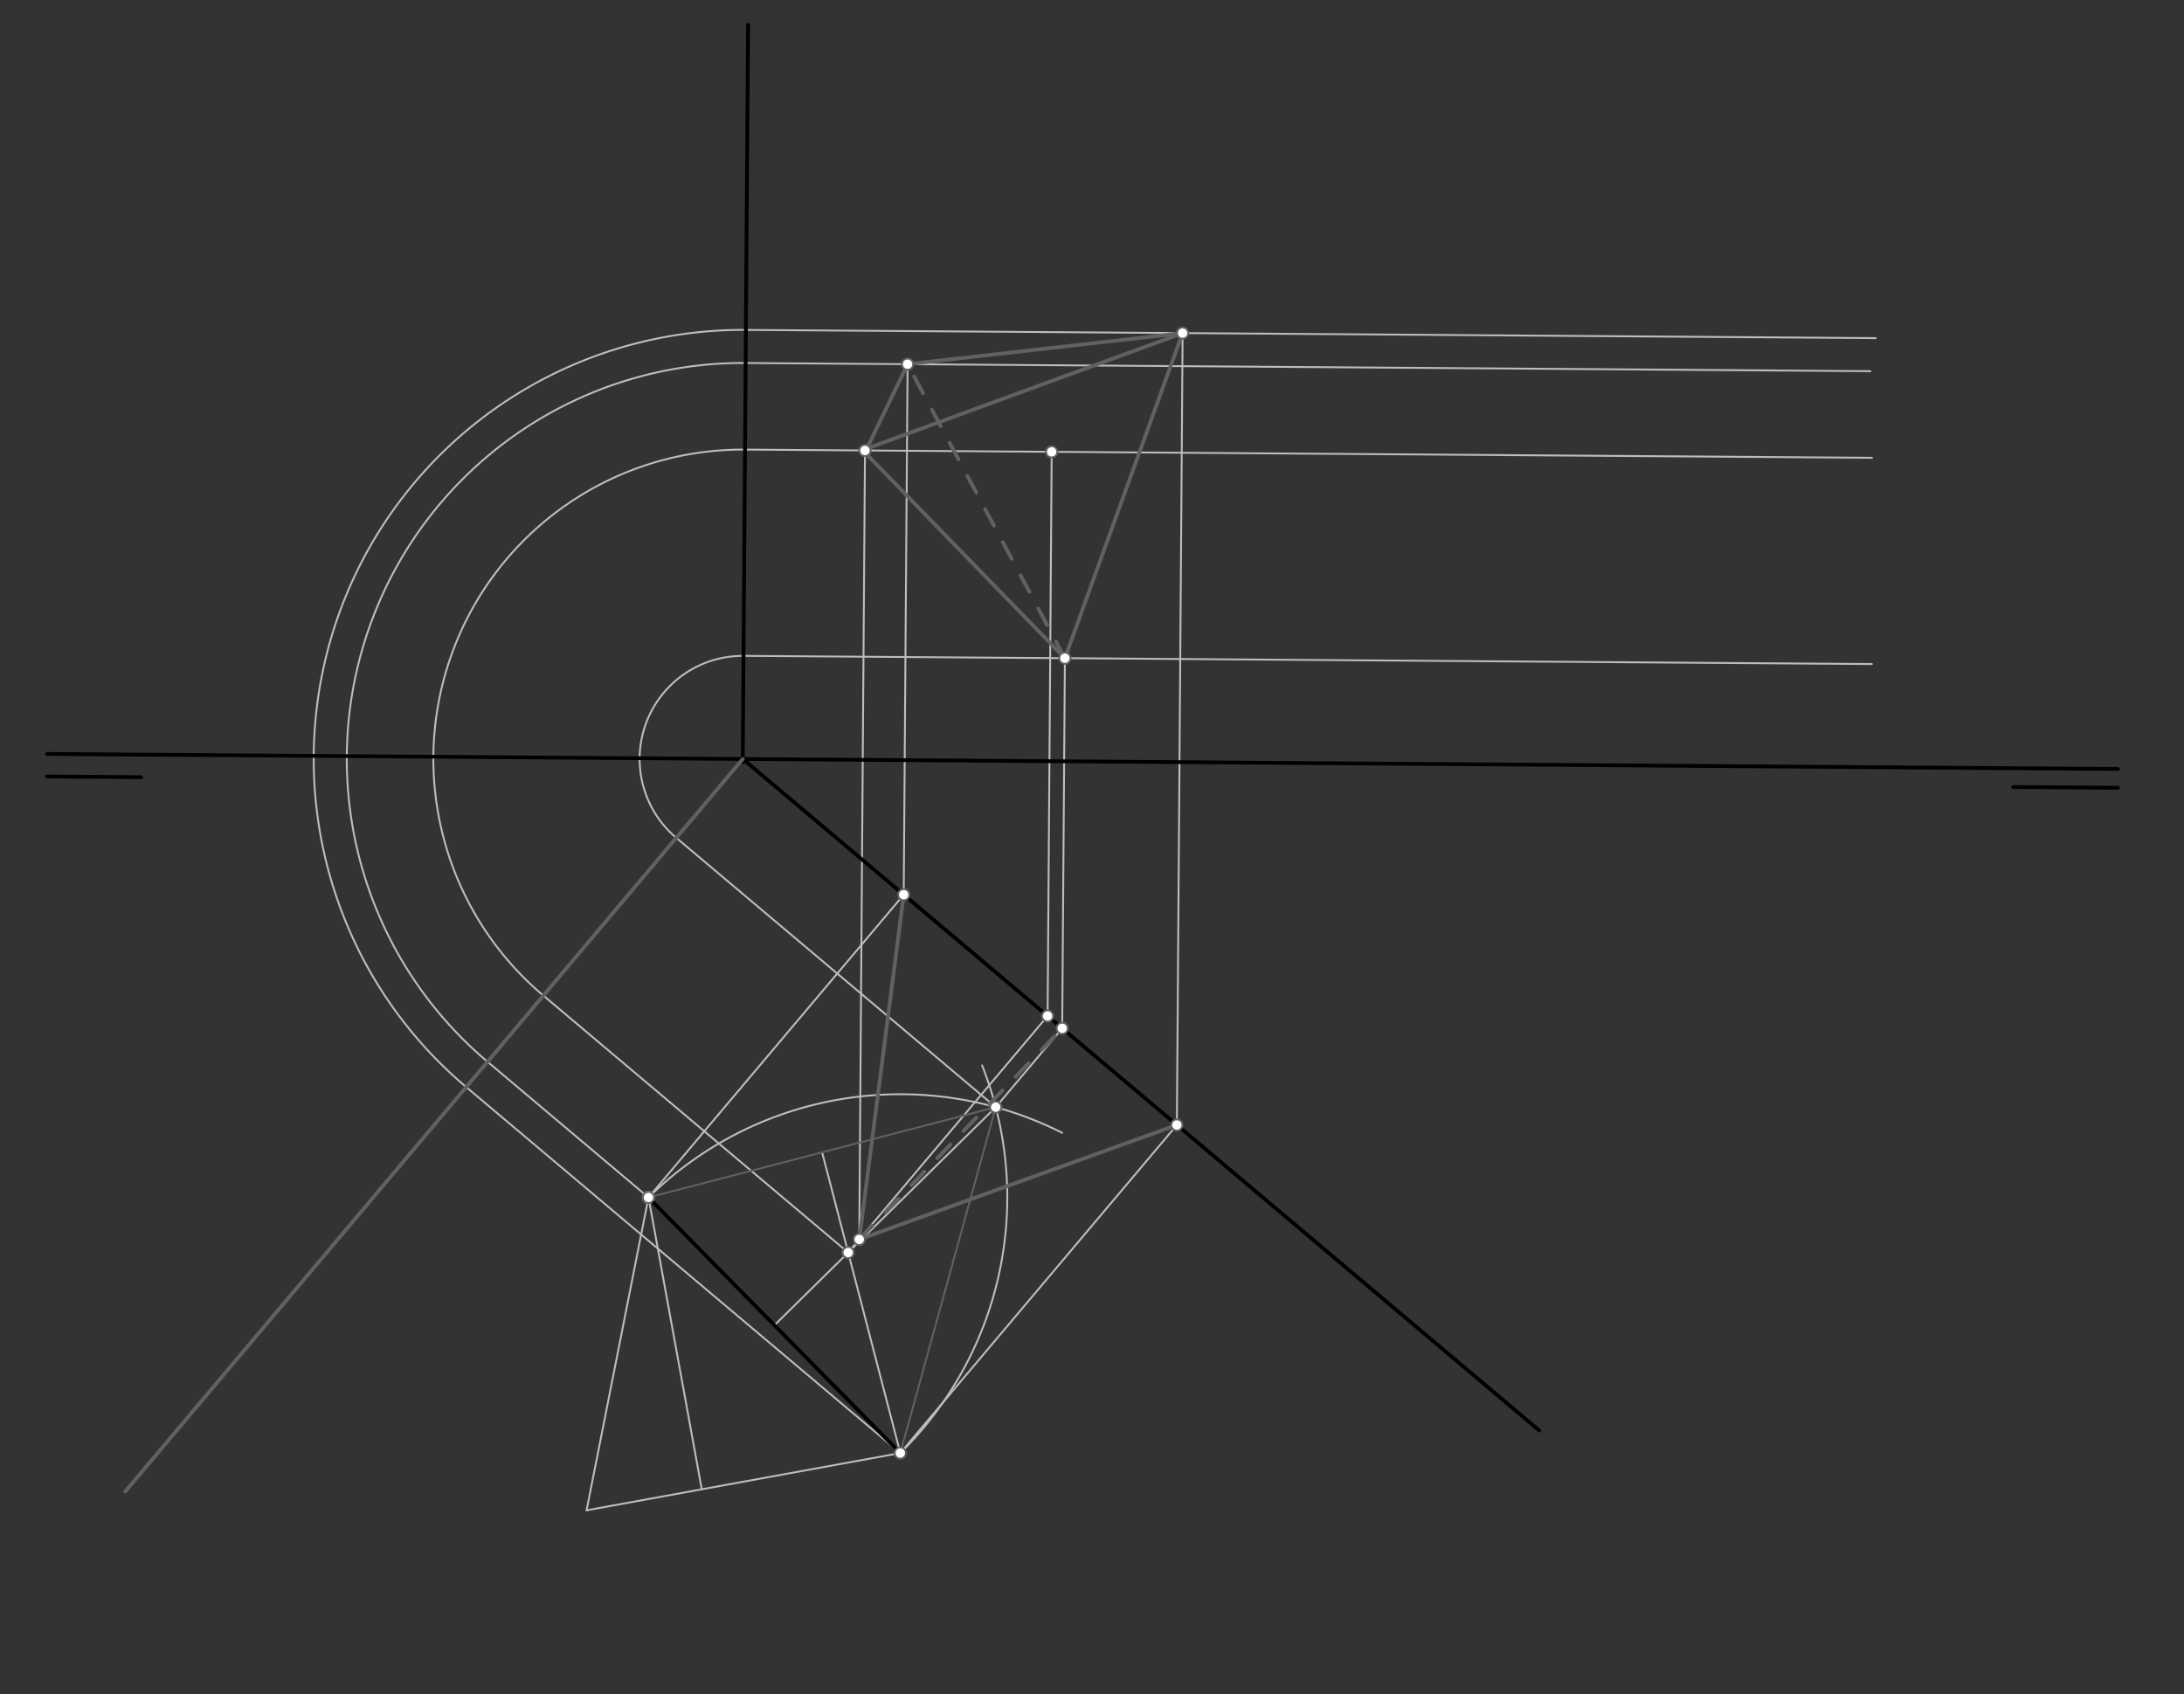 <svg xmlns="http://www.w3.org/2000/svg" class="svg--1it" height="100%" preserveAspectRatio="xMidYMid meet" viewBox="0 0 1162.205 901.417" width="100%"><rect x="0" y="0" width="1162.205" height="901.417" fill="#333333" stroke="none"/><defs><marker id="marker-arrow" markerHeight="16" markerUnits="userSpaceOnUse" markerWidth="24" orient="auto-start-reverse" refX="24" refY="4" viewBox="0 0 24 8"><path d="M 0 0 L 24 4 L 0 8 z" stroke="inherit"></path></marker></defs><g class="aux-layer--1FB"><g class="element--2qn"><path d="M 345.094 637.188 A 190.924 190.924 0 0 1 565.194 602.78" fill="none" stroke="#BDBDBD" stroke-dasharray="none" stroke-linecap="round" stroke-width="1"></path></g><g class="element--2qn"><path d="M 479.094 773.188 A 190.924 190.924 0 0 0 522.616 566.918" fill="none" stroke="#BDBDBD" stroke-dasharray="none" stroke-linecap="round" stroke-width="1"></path></g><g class="element--2qn"><line stroke="#BDBDBD" stroke-dasharray="none" stroke-linecap="round" stroke-width="1" x1="529.873" x2="412.094" y1="589.14" y2="705.188"></line></g><g class="element--2qn"><line stroke="#BDBDBD" stroke-dasharray="none" stroke-linecap="round" stroke-width="1" x1="479.094" x2="437.483" y1="773.187" y2="613.164"></line></g><g class="element--2qn"><line stroke="#BDBDBD" stroke-dasharray="none" stroke-linecap="round" stroke-width="1" x1="529.873" x2="359.885" y1="589.14" y2="445.833"></line></g><g class="element--2qn"><line stroke="#BDBDBD" stroke-dasharray="none" stroke-linecap="round" stroke-width="1" x1="479.094" x2="248.09" y1="773.187" y2="578.441"></line></g><g class="element--2qn"><line stroke="#BDBDBD" stroke-dasharray="none" stroke-linecap="round" stroke-width="1" x1="345.094" x2="259.44" y1="637.188" y2="564.978"></line></g><g class="element--2qn"><line stroke="#BDBDBD" stroke-dasharray="none" stroke-linecap="round" stroke-width="1" x1="451.354" x2="289.139" y1="666.505" y2="529.751"></line></g><g class="element--2qn"><path d="M 359.885 445.833 A 54.879 54.879 0 0 1 395.656 348.997" fill="none" stroke="#BDBDBD" stroke-dasharray="none" stroke-linecap="round" stroke-width="1"></path></g><g class="element--2qn"><path d="M 289.139 529.751 A 164.639 164.639 0 0 1 396.453 239.24" fill="none" stroke="#BDBDBD" stroke-dasharray="none" stroke-linecap="round" stroke-width="1"></path></g><g class="element--2qn"><path d="M 259.44 564.978 A 210.714 210.714 0 0 1 396.787 193.166" fill="none" stroke="#BDBDBD" stroke-dasharray="none" stroke-linecap="round" stroke-width="1"></path></g><g class="element--2qn"><path d="M 248.09 578.441 A 228.324 228.324 0 0 1 396.915 175.557" fill="none" stroke="#BDBDBD" stroke-dasharray="none" stroke-linecap="round" stroke-width="1"></path></g><g class="element--2qn"><line stroke="#BDBDBD" stroke-dasharray="none" stroke-linecap="round" stroke-width="1" x1="396.915" x2="998.165" y1="175.557" y2="179.922"></line></g><g class="element--2qn"><line stroke="#BDBDBD" stroke-dasharray="none" stroke-linecap="round" stroke-width="1" x1="395.656" x2="996.082" y1="348.997" y2="353.356"></line></g><g class="element--2qn"><line stroke="#BDBDBD" stroke-dasharray="none" stroke-linecap="round" stroke-width="1" x1="396.453" x2="996.153" y1="239.24" y2="243.594"></line></g><g class="element--2qn"><line stroke="#BDBDBD" stroke-dasharray="none" stroke-linecap="round" stroke-width="1" x1="396.787" x2="995.342" y1="193.166" y2="197.511"></line></g><g class="element--2qn"><line stroke="#BDBDBD" stroke-dasharray="none" stroke-linecap="round" stroke-width="1" x1="345.094" x2="480.911" y1="637.188" y2="476.084"></line></g><g class="element--2qn"><line stroke="#BDBDBD" stroke-dasharray="none" stroke-linecap="round" stroke-width="1" x1="479.094" x2="626.261" y1="773.187" y2="598.621"></line></g><g class="element--2qn"><line stroke="#BDBDBD" stroke-dasharray="none" stroke-linecap="round" stroke-width="1" x1="529.873" x2="565.246" y1="589.14" y2="547.182"></line></g><g class="element--2qn"><line stroke="#BDBDBD" stroke-dasharray="none" stroke-linecap="round" stroke-width="1" x1="451.354" x2="557.473" y1="666.505" y2="540.629"></line></g><g class="element--2qn"><line stroke="#BDBDBD" stroke-dasharray="none" stroke-linecap="round" stroke-width="1" x1="480.911" x2="482.96" y1="476.084" y2="193.791"></line></g><g class="element--2qn"><line stroke="#BDBDBD" stroke-dasharray="none" stroke-linecap="round" stroke-width="1" x1="557.473" x2="559.652" y1="540.629" y2="240.425"></line></g><g class="element--2qn"><line stroke="#BDBDBD" stroke-dasharray="none" stroke-linecap="round" stroke-width="1" x1="565.246" x2="566.675" y1="547.182" y2="350.239"></line></g><g class="element--2qn"><line stroke="#BDBDBD" stroke-dasharray="none" stroke-linecap="round" stroke-width="1" x1="626.261" x2="629.32" y1="598.621" y2="177.244"></line></g><g class="element--2qn"><line stroke="#BDBDBD" stroke-dasharray="none" stroke-linecap="round" stroke-width="1" x1="345.094" x2="479.094" y1="637.188" y2="773.187"></line></g><g class="element--2qn"><line stroke="#BDBDBD" stroke-dasharray="none" stroke-linecap="round" stroke-width="1" x1="345.094" x2="312.147" y1="637.188" y2="803.664"></line></g><g class="element--2qn"><line stroke="#BDBDBD" stroke-dasharray="none" stroke-linecap="round" stroke-width="1" x1="312.147" x2="479.094" y1="803.664" y2="773.187"></line></g><g class="element--2qn"><line stroke="#BDBDBD" stroke-dasharray="none" stroke-linecap="round" stroke-width="1" x1="345.094" x2="373.442" y1="637.188" y2="792.475"></line></g><g class="element--2qn"><line stroke="#BDBDBD" stroke-dasharray="none" stroke-linecap="round" stroke-width="1" x1="457.253" x2="460.301" y1="659.507" y2="239.704"></line></g><g class="element--2qn"><circle cx="345.094" cy="637.188" r="3" stroke="#BDBDBD" stroke-width="1" fill="#ffffff"></circle>}</g></g><g class="main-layer--3Vd"><g class="element--2qn"><line stroke="#000000" stroke-dasharray="none" stroke-linecap="round" stroke-width="2" x1="25.094" x2="1127.094" y1="401.188" y2="409.188"></line></g><g class="element--2qn"><line stroke="#000000" stroke-dasharray="none" stroke-linecap="round" stroke-width="2" x1="25.094" x2="75.12" y1="413.188" y2="413.551"></line></g><g class="element--2qn"><line stroke="#000000" stroke-dasharray="none" stroke-linecap="round" stroke-width="2" x1="1127.094" x2="1071.256" y1="419.188" y2="418.782"></line></g><g class="element--2qn"><line stroke="#000000" stroke-dasharray="none" stroke-linecap="round" stroke-width="2" x1="398.094" x2="395.246" y1="13.188" y2="405.49"></line></g><g class="element--2qn"><line stroke="#000000" stroke-dasharray="none" stroke-linecap="round" stroke-width="2" x1="395.258" x2="819.094" y1="403.875" y2="761.188"></line></g><g class="element--2qn"><line stroke="#000000" stroke-dasharray="none" stroke-linecap="round" stroke-width="2" x1="345.094" x2="479.094" y1="637.188" y2="773.188"></line></g><g class="element--2qn"><line stroke="#616161" stroke-dasharray="none" stroke-linecap="round" stroke-width="1" x1="345.094" x2="529.873" y1="637.188" y2="589.14"></line></g><g class="element--2qn"><line stroke="#616161" stroke-dasharray="none" stroke-linecap="round" stroke-width="1" x1="529.873" x2="479.094" y1="589.14" y2="773.188"></line></g><g class="element--2qn"><line stroke="#616161" stroke-dasharray="none" stroke-linecap="round" stroke-width="2" x1="395.258" x2="66.662" y1="403.875" y2="793.647"></line></g><g class="element--2qn"><line stroke="#616161" stroke-dasharray="none" stroke-linecap="round" stroke-width="2" x1="480.911" x2="457.253" y1="476.084" y2="659.507"></line></g><g class="element--2qn"><line stroke="#616161" stroke-dasharray="none" stroke-linecap="round" stroke-width="2" x1="457.253" x2="626.261" y1="659.507" y2="598.621"></line></g><g class="element--2qn"><line stroke="#616161" stroke-dasharray="10" stroke-linecap="round" stroke-width="2" x1="457.253" x2="565.246" y1="659.507" y2="547.182"></line></g><g class="element--2qn"><line stroke="#616161" stroke-dasharray="none" stroke-linecap="round" stroke-width="2" x1="459.2" x2="566.675" y1="239.675" y2="350.239"></line></g><g class="element--2qn"><line stroke="#616161" stroke-dasharray="none" stroke-linecap="round" stroke-width="2" x1="566.675" x2="629.32" y1="350.239" y2="177.244"></line></g><g class="element--2qn"><line stroke="#616161" stroke-dasharray="none" stroke-linecap="round" stroke-width="2" x1="629.32" x2="482.96" y1="177.244" y2="193.791"></line></g><g class="element--2qn"><line stroke="#616161" stroke-dasharray="none" stroke-linecap="round" stroke-width="2" x1="482.96" x2="460.293" y1="193.791" y2="240.799"></line></g><g class="element--2qn"><line stroke="#616161" stroke-dasharray="none" stroke-linecap="round" stroke-width="2" x1="460.8" x2="629.32" y1="238.875" y2="177.244"></line></g><g class="element--2qn"><line stroke="#616161" stroke-dasharray="10" stroke-linecap="round" stroke-width="2" x1="566.675" x2="482.96" y1="350.239" y2="193.791"></line></g><g class="element--2qn"><circle cx="345.094" cy="637.188" r="3" stroke="#616161" stroke-width="1" fill="#ffffff"></circle>}</g><g class="element--2qn"><circle cx="479.094" cy="773.187" r="3" stroke="#616161" stroke-width="1" fill="#ffffff"></circle>}</g><g class="element--2qn"><circle cx="529.873" cy="589.14" r="3" stroke="#616161" stroke-width="1" fill="#ffffff"></circle>}</g><g class="element--2qn"><circle cx="451.354" cy="666.505" r="3" stroke="#616161" stroke-width="1" fill="#ffffff"></circle>}</g><g class="element--2qn"><circle cx="480.911" cy="476.084" r="3" stroke="#616161" stroke-width="1" fill="#ffffff"></circle>}</g><g class="element--2qn"><circle cx="557.473" cy="540.629" r="3" stroke="#616161" stroke-width="1" fill="#ffffff"></circle>}</g><g class="element--2qn"><circle cx="565.246" cy="547.182" r="3" stroke="#616161" stroke-width="1" fill="#ffffff"></circle>}</g><g class="element--2qn"><circle cx="626.261" cy="598.621" r="3" stroke="#616161" stroke-width="1" fill="#ffffff"></circle>}</g><g class="element--2qn"><circle cx="482.96" cy="193.791" r="3" stroke="#616161" stroke-width="1" fill="#ffffff"></circle>}</g><g class="element--2qn"><circle cx="559.652" cy="240.425" r="3" stroke="#616161" stroke-width="1" fill="#ffffff"></circle>}</g><g class="element--2qn"><circle cx="566.675" cy="350.239" r="3" stroke="#616161" stroke-width="1" fill="#ffffff"></circle>}</g><g class="element--2qn"><circle cx="629.32" cy="177.244" r="3" stroke="#616161" stroke-width="1" fill="#ffffff"></circle>}</g><g class="element--2qn"><circle cx="457.253" cy="659.507" r="3" stroke="#616161" stroke-width="1" fill="#ffffff"></circle>}</g><g class="element--2qn"><circle cx="460.301" cy="239.704" r="3" stroke="#616161" stroke-width="1" fill="#ffffff"></circle>}</g></g><g class="snaps-layer--2PT"></g><g class="temp-layer--rAP"></g></svg>